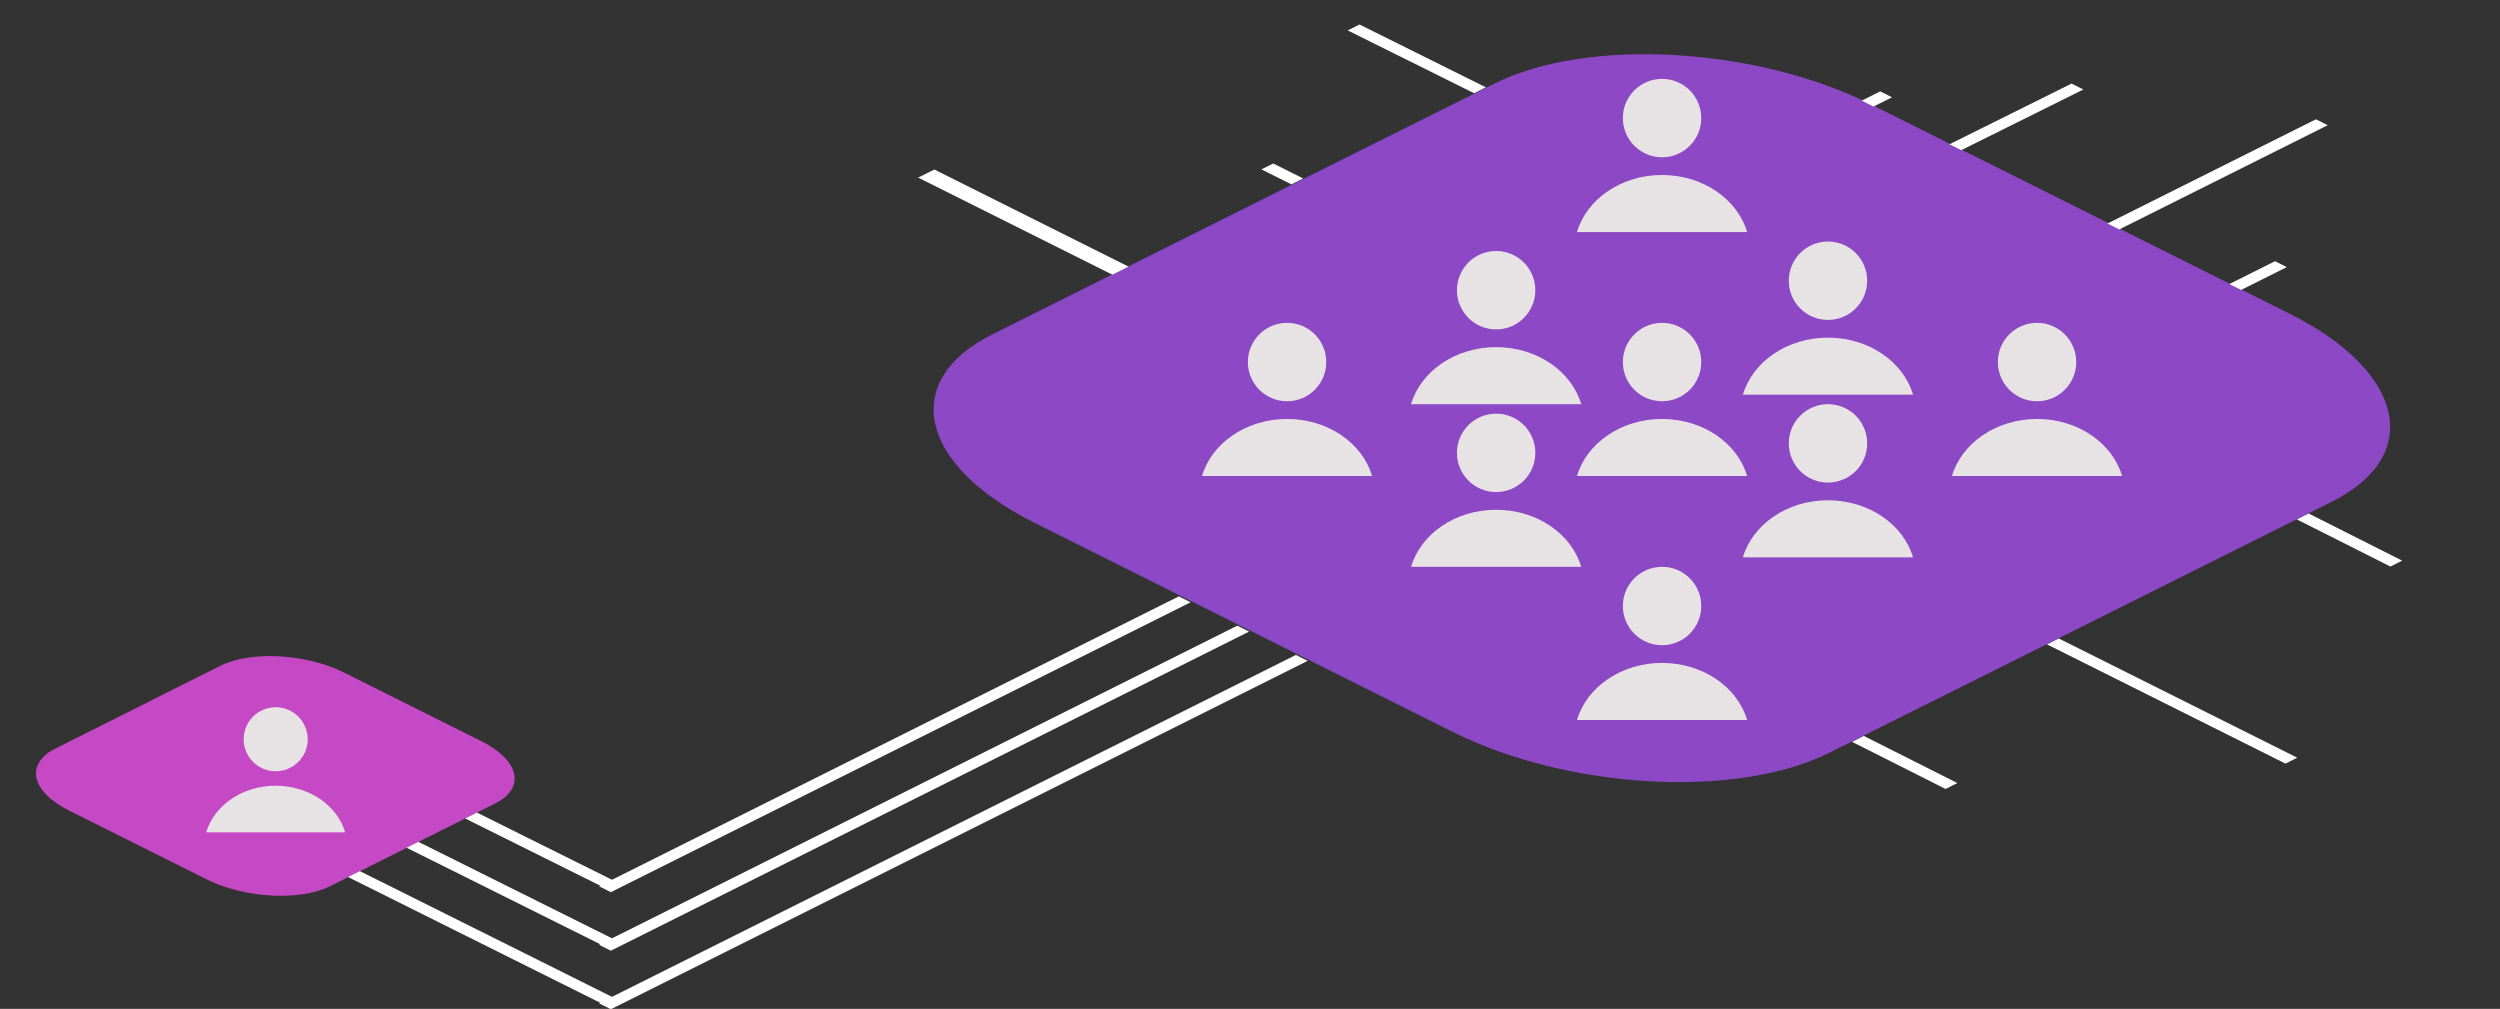 <svg xmlns="http://www.w3.org/2000/svg" xmlns:xlink="http://www.w3.org/1999/xlink" xmlns:serif="http://www.serif.com/" version="1.1" xml:space="preserve" style="fill-rule:evenodd;clip-rule:evenodd;stroke-linejoin:round;stroke-miterlimit:2;" viewBox="32.78 65.87 1398.55 564.38"><rect x="32.78" y="65.87" width="1398.55" height="564.38" fill="#333333" stroke="none"/><g transform="matrix(1,0,0,1,-358.517,-183.884)"><g transform="matrix(0.581,0,0,0.581,763.297,138.771)"><g transform="matrix(1.013,-0.506,1.266,0.633,232.103,-89)"><path d="M82.973,667.654L82.973,985.898C82.973,1073.72 11.673,1145.02 -76.149,1145.02L-553.515,1145.02C-641.337,1145.02 -712.637,1073.72 -712.637,985.898L-712.637,667.654C-712.637,579.832 -641.337,508.532 -553.515,508.532L-76.149,508.532C11.673,508.532 82.973,579.832 82.973,667.654Z" style="fill:rgb(141,72,197);"/></g><g transform="matrix(0.333,-0.167,0.416,0.208,-614.264,713.601)"><path d="M82.973,667.654L82.973,985.898C82.973,1073.72 11.673,1145.02 -76.149,1145.02L-553.515,1145.02C-641.337,1145.02 -712.637,1073.72 -712.637,985.898L-712.637,667.654C-712.637,579.832 -641.337,508.532 -553.515,508.532L-76.149,508.532C11.673,508.532 82.973,579.832 82.973,667.654Z" style="fill:rgb(197,73,197);"/></g><g transform="matrix(1.385,0,0,1.385,-402.162,-232.376)"><g transform="matrix(1,0,0,1,786.134,61.195)"><circle cx="197.411" cy="496.204" r="27.255" style="fill:rgb(231,227,228);"/></g><g transform="matrix(1,0,0,1,786.949,56.964)"><path d="M137.447,579.664C144.168,556.875 168.117,540 196.596,540C225.074,540 249.023,556.875 255.744,579.664L137.447,579.664Z" style="fill:rgb(231,227,228);"/></g></g><g transform="matrix(1.131,0,0,1.131,-1487.21,272.391)"><g transform="matrix(1,0,0,1,786.134,61.195)"><circle cx="197.411" cy="496.204" r="27.255" style="fill:rgb(231,227,228);"/></g><g transform="matrix(1,0,0,1,786.949,56.964)"><path d="M137.447,579.664C144.168,556.875 168.117,540 196.596,540C225.074,540 249.023,556.875 255.744,579.664L137.447,579.664Z" style="fill:rgb(231,227,228);"/></g></g><g transform="matrix(1.385,0,0,1.385,-402.162,2.53)"><g transform="matrix(1,0,0,1,786.134,61.195)"><circle cx="197.411" cy="496.204" r="27.255" style="fill:rgb(231,227,228);"/></g><g transform="matrix(1,0,0,1,786.949,56.964)"><path d="M137.447,579.664C144.168,556.875 168.117,540 196.596,540C225.074,540 249.023,556.875 255.744,579.664L137.447,579.664Z" style="fill:rgb(231,227,228);"/></g></g><g transform="matrix(1.385,0,0,1.385,-402.162,-467.281)"><g transform="matrix(1,0,0,1,786.134,61.195)"><circle cx="197.411" cy="496.204" r="27.255" style="fill:rgb(231,227,228);"/></g><g transform="matrix(1,0,0,1,786.949,56.964)"><path d="M137.447,579.664C144.168,556.875 168.117,540 196.596,540C225.074,540 249.023,556.875 255.744,579.664L137.447,579.664Z" style="fill:rgb(231,227,228);"/></g></g><g transform="matrix(1,0,0,1,-15.92,-1.13687e-13)"><g transform="matrix(1.385,0,0,1.385,-747.304,-232.376)"><g transform="matrix(1,0,0,1,786.134,61.195)"><circle cx="197.411" cy="496.204" r="27.255" style="fill:rgb(231,227,228);"/></g><g transform="matrix(1,0,0,1,786.949,56.964)"><path d="M137.447,579.664C144.168,556.875 168.117,540 196.596,540C225.074,540 249.023,556.875 255.744,579.664L137.447,579.664Z" style="fill:rgb(231,227,228);"/></g></g><g transform="matrix(1.385,0,0,1.385,-25.181,-232.376)"><g transform="matrix(1,0,0,1,786.134,61.195)"><circle cx="197.411" cy="496.204" r="27.255" style="fill:rgb(231,227,228);"/></g><g transform="matrix(1,0,0,1,786.949,56.964)"><path d="M137.447,579.664C144.168,556.875 168.117,540 196.596,540C225.074,540 249.023,556.875 255.744,579.664L137.447,579.664Z" style="fill:rgb(231,227,228);"/></g></g></g><g transform="matrix(1,0,0,1,-1.956,-2.009)"><g transform="matrix(1.385,0,0,1.385,-559.965,-299.539)"><g transform="matrix(1,0,0,1,786.134,61.195)"><circle cx="197.411" cy="496.204" r="27.255" style="fill:rgb(231,227,228);"/></g><g transform="matrix(1,0,0,1,786.949,56.964)"><path d="M137.447,579.664C144.168,556.875 168.117,540 196.596,540C225.074,540 249.023,556.875 255.744,579.664L137.447,579.664Z" style="fill:rgb(231,227,228);"/></g></g><g transform="matrix(1.385,0,0,1.385,-240.448,-308.669)"><g transform="matrix(1,0,0,1,786.134,61.195)"><circle cx="197.411" cy="496.204" r="27.255" style="fill:rgb(231,227,228);"/></g><g transform="matrix(1,0,0,1,786.949,56.964)"><path d="M137.447,579.664C144.168,556.875 168.117,540 196.596,540C225.074,540 249.023,556.875 255.744,579.664L137.447,579.664Z" style="fill:rgb(231,227,228);"/></g></g></g><g transform="matrix(1,0,0,1,-1.956,154.595)"><g transform="matrix(1.385,0,0,1.385,-559.965,-299.539)"><g transform="matrix(1,0,0,1,786.134,61.195)"><circle cx="197.411" cy="496.204" r="27.255" style="fill:rgb(231,227,228);"/></g><g transform="matrix(1,0,0,1,786.949,56.964)"><path d="M137.447,579.664C144.168,556.875 168.117,540 196.596,540C225.074,540 249.023,556.875 255.744,579.664L137.447,579.664Z" style="fill:rgb(231,227,228);"/></g></g><g transform="matrix(1.385,0,0,1.385,-240.448,-308.669)"><g transform="matrix(1,0,0,1,786.134,61.195)"><circle cx="197.411" cy="496.204" r="27.255" style="fill:rgb(231,227,228);"/></g><g transform="matrix(1,0,0,1,786.949,56.964)"><path d="M137.447,579.664C144.168,556.875 168.117,540 196.596,540C225.074,540 249.023,556.875 255.744,579.664L137.447,579.664Z" style="fill:rgb(231,227,228);"/></g></g></g></g><g transform="matrix(0.894,-0.447,0.351,0.176,788.226,394.113)"><rect x="-463.737" y="1005.05" width="399.407" height="18.78" style="fill:white;"/></g><g transform="matrix(0.976,-0.488,0.351,0.176,826.253,407.851)"><rect x="-463.737" y="1005.05" width="399.407" height="18.78" style="fill:white;"/></g><g transform="matrix(0.064,-0.032,0.351,0.176,1315.33,216.929)"><rect x="-463.737" y="1005.05" width="399.407" height="18.78" style="fill:white;"/></g><g transform="matrix(0.026,-0.013,0.351,0.176,1092.04,123.145)"><rect x="-463.737" y="1005.05" width="399.407" height="18.78" style="fill:white;"/></g><g transform="matrix(0.171,-0.085,0.351,0.176,1208.39,114.154)"><rect x="-463.737" y="1005.05" width="399.407" height="18.78" style="fill:white;"/></g><g transform="matrix(0.292,-0.146,0.351,0.176,1352.9,130.204)"><rect x="-463.737" y="1005.05" width="399.407" height="18.78" style="fill:white;"/></g><g transform="matrix(0.812,-0.406,0.351,0.176,750.2,380.375)"><rect x="-463.737" y="1005.05" width="399.407" height="18.78" style="fill:white;"/></g><g transform="matrix(-0.281,-0.14,0.351,-0.176,247.898,891.881)"><rect x="-463.737" y="1005.05" width="399.407" height="18.78" style="fill:white;"/></g><g transform="matrix(-0.363,-0.181,0.351,-0.176,209.872,905.62)"><rect x="-463.737" y="1005.05" width="399.407" height="18.78" style="fill:white;"/></g><g transform="matrix(-0.199,-0.099,0.351,-0.176,285.925,878.143)"><rect x="-463.737" y="1005.05" width="399.407" height="18.78" style="fill:white;"/></g><g transform="matrix(-0.131,-0.066,0.351,-0.176,1315.01,712.972)"><rect x="-463.737" y="1005.05" width="399.407" height="18.78" style="fill:white;"/></g><g transform="matrix(-0.177,-0.088,0.351,-0.176,781.075,437.992)"><rect x="-463.737" y="1005.05" width="399.407" height="18.78" style="fill:white;"/></g><g transform="matrix(-0.334,-0.167,0.351,-0.176,1162.17,776.375)"><rect x="-463.737" y="1005.05" width="399.407" height="18.78" style="fill:white;"/></g><g transform="matrix(-0.272,-0.136,0.482,-0.241,402.998,582.576)"><rect x="-463.737" y="1005.05" width="399.407" height="18.78" style="fill:white;"/></g><g transform="matrix(-0.131,-0.066,0.351,-0.176,1066.16,837.397)"><rect x="-463.737" y="1005.05" width="399.407" height="18.78" style="fill:white;"/></g><g transform="matrix(-0.042,-0.021,0.351,-0.176,741.493,520.048)"><rect x="-463.737" y="1005.05" width="399.407" height="18.78" style="fill:white;"/></g></g></svg>